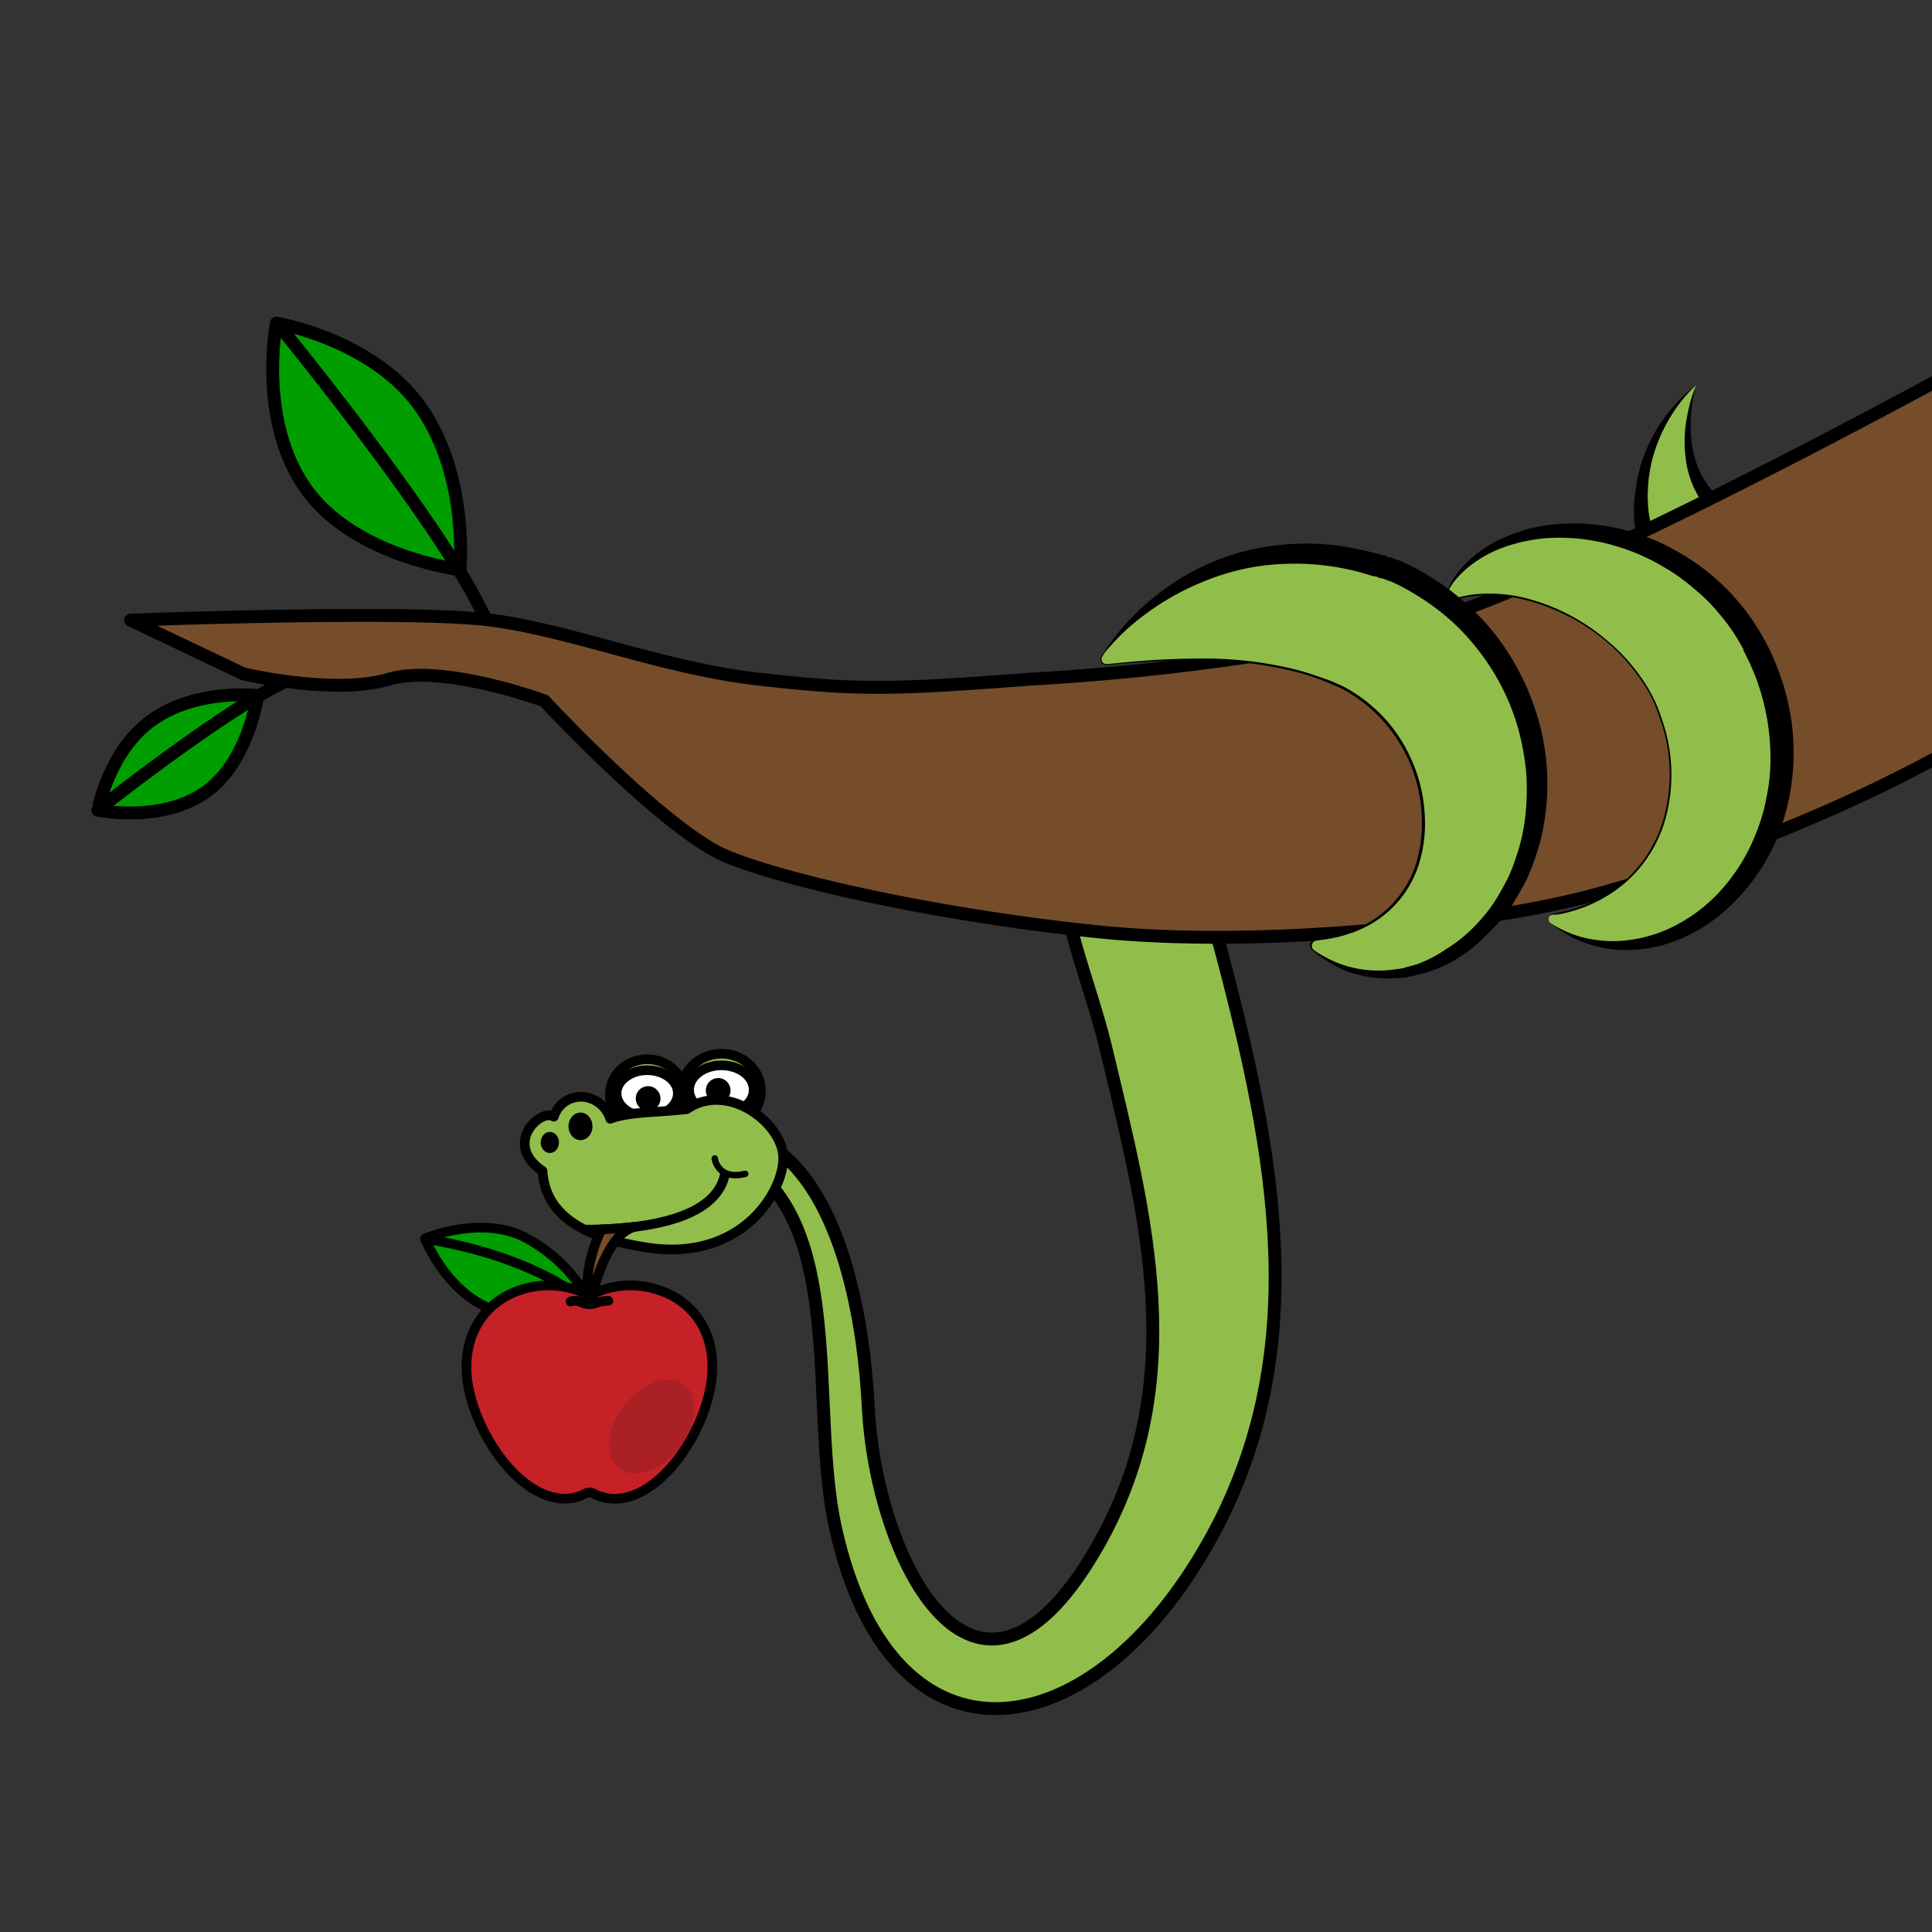 <svg id="_7_копия_" data-name="7 (копия)" xmlns="http://www.w3.org/2000/svg" viewBox="0 0 150 150"><rect x="0" y="0" width="150" height="150" fill="#333333" stroke="none"/><defs><style>.cls-1,.cls-11{fill:#009e00;}.cls-1,.cls-10,.cls-11,.cls-12,.cls-14,.cls-2,.cls-3,.cls-6,.cls-7,.cls-8,.cls-9{stroke:#000;}.cls-1,.cls-10,.cls-11,.cls-12,.cls-14,.cls-2,.cls-6,.cls-7,.cls-8,.cls-9{stroke-linecap:round;stroke-linejoin:round;}.cls-2,.cls-4,.cls-9{fill:none;}.cls-10,.cls-3,.cls-5,.cls-7{fill:#91be4a;}.cls-4{fill-rule:evenodd;}.cls-14,.cls-6{fill:#764d2a;}.cls-11,.cls-12,.cls-14,.cls-7,.cls-8,.cls-9{stroke-width:0.75px;}.cls-8{fill:#fff;}.cls-10{stroke-width:0.5px;}.cls-12{fill:#c52127;}.cls-13{fill:#211f1f;opacity:0.16;}</style></defs><path class="cls-1" d="M32.71,31.69c3.71,5.36,3,12.54,3,12.54s-8.27-1-12-6.34-2.25-12.8-2.25-12.8S29,26.34,32.71,31.69Z"/><path class="cls-2" d="M21.51,25.09s16,19.46,16.91,25.09"/><path class="cls-1" d="M12,55.77C15.44,53.45,20,54,20,54s-.71,5.29-4.18,7.6-8.22,1.3-8.22,1.3S8.5,58.08,12,55.77Z"/><path class="cls-2" d="M7.62,62.86s12.63-10,16.25-10.55"/><path class="cls-3" d="M49.93,88.33c4.72-.41,8.56-.76,11.09,1.53,4.45,4,6.06,12.75,6.39,19.35.57,11.73,8.2,27.14,17.57,11.24,7.6-12.89,4-26,.9-39C84.16,74.12,79.22,64.88,84.72,58c2.47-3.1,6.47-5.71,9.59-1.4,2.34,3.23-.15,4.23-.53,6.91-.73,5.18-.1,5.88,1.45,11.9C99.25,91,102,106.58,93,121.16c-9.31,15.1-23.9,16.36-28.11-2.43C62.31,107.38,67.44,88.22,49.93,88.33Z"/><path class="cls-4" d="M49.93,88.33c16.94-.47,14.88,16.49,16.82,28.1,2.39,14.3,11.85,19.47,20.58,5.9,7.55-11.74,8.18-24.81,4.37-37.85C89.47,76.84,83.59,66.93,90,59.76"/><path d="M131.71,29.89a9.54,9.54,0,0,0-.38,1.9,10.56,10.56,0,0,0-.05,1.89,8.3,8.3,0,0,0,.35,2,5.06,5.06,0,0,0,.33.9,5.64,5.64,0,0,0,.42.77,4.45,4.45,0,0,0,.46.63,3.17,3.17,0,0,0,.46.5,5.48,5.48,0,0,0,.76.62l.29.21a4.36,4.36,0,1,1-6.81,4.56l-.14-.6-.17-.72a10.42,10.42,0,0,1-.31-1.88,7.29,7.29,0,0,1-.06-1.26A9.31,9.31,0,0,1,127,38a8.41,8.41,0,0,1,.26-1.4,9.21,9.21,0,0,1,.43-1.35,11.94,11.94,0,0,1,1.2-2.34,13.82,13.82,0,0,1,1.35-1.7A10.17,10.17,0,0,1,131.71,29.89Z"/><path class="cls-5" d="M131.71,29.89a9.16,9.16,0,0,0-.59,1.8,11.86,11.86,0,0,0-.3,1.86,10.16,10.16,0,0,0,.06,2.06,6.07,6.07,0,0,0,.19,1,7.73,7.73,0,0,0,.29.89,5.46,5.46,0,0,0,.36.77,4.33,4.33,0,0,0,.38.64,6.12,6.12,0,0,0,.68.86l.26.3,0,0a2.56,2.56,0,1,1-3.85,3.37,2.49,2.49,0,0,1-.52-.92l-.19-.62a9.64,9.64,0,0,1-.4-1.66,7.35,7.35,0,0,1-.13-1.11,8.37,8.37,0,0,1,0-1.23,9.45,9.45,0,0,1,.14-1.28,8.84,8.84,0,0,1,.28-1.26,12.06,12.06,0,0,1,.92-2.28,12.56,12.56,0,0,1,1.1-1.74A10,10,0,0,1,131.71,29.89Z"/><path class="cls-6" d="M10.14,48.15s21.69-.83,28,0,13.35,3.75,20.85,4.59,10,.83,20.86,0A189.79,189.79,0,0,0,108.16,49c12.52-2.5,53-25.35,53-25.35s2.28,17.06,2.7,25C155.55,59,131.1,67.75,122.34,69.84s-25,3.75-37.12,2.5-24-3.87-28.78-5.84S42.26,54.41,42.26,54.41s-7.92-2.92-12.1-1.67-11.26-.42-11.26-.42Z"/><path d="M112.46,45.68s.1-.23.3-.62a7.68,7.68,0,0,1,1.29-1.55,9.69,9.69,0,0,1,2.6-1.72,12.56,12.56,0,0,1,3.91-1.07,17.56,17.56,0,0,1,2.31-.07,16.26,16.26,0,0,1,2.45.31,16.49,16.49,0,0,1,5,1.91,17.23,17.23,0,0,1,6.55,6.59l.11.19.05.09.14.28.12.22c.09.17.13.26.24.49.25.58.53,1.25.69,1.72A17.77,17.77,0,0,1,138,65a15.23,15.23,0,0,1-3.33,5,12.93,12.93,0,0,1-4.45,3,10.79,10.79,0,0,1-4.17.76,9.34,9.34,0,0,1-3-.56,8.14,8.14,0,0,1-1.74-.87,5.68,5.68,0,0,1-.57-.4l-.31-.26a.42.42,0,0,1-.05-.59.4.4,0,0,1,.23-.14l.46-.1a11.59,11.59,0,0,0,1.26-.32,10.91,10.91,0,0,0,3.92-2.23,10.24,10.24,0,0,0,3.08-5.4,12.75,12.75,0,0,0-.48-7.18c-.09-.31-.21-.57-.31-.85s-.29-.65-.4-.87a12,12,0,0,0-1-1.57,14.4,14.4,0,0,0-2.46-2.64A15.76,15.76,0,0,0,119,46.74a11.52,11.52,0,0,0-4.51-.47,9.26,9.26,0,0,0-1.25.22l-.46.14a.4.4,0,0,1-.5-.28.42.42,0,0,1,0-.27Z"/><path class="cls-5" d="M112.49,45.78s.11-.2.33-.53a7.78,7.78,0,0,1,1.3-1.31,9.47,9.47,0,0,1,2.5-1.4,12.66,12.66,0,0,1,3.67-.77,15.18,15.18,0,0,1,4.41.42,16.44,16.44,0,0,1,4.62,1.92,15.09,15.09,0,0,1,2.21,1.6,13.58,13.58,0,0,1,2,2,14.29,14.29,0,0,1,1.73,2.53l.1.17,0,.09.12.23.11.23.24.48c.23.52.49,1.11.63,1.55a17.68,17.68,0,0,1,1,5.88,14.37,14.37,0,0,1-.29,2.94,14,14,0,0,1-.8,2.8,14.34,14.34,0,0,1-2.93,4.7,12.37,12.37,0,0,1-4,2.85,10.68,10.68,0,0,1-3.8.9,9.58,9.58,0,0,1-2.82-.3,8.61,8.61,0,0,1-1.65-.64,4.08,4.08,0,0,1-.55-.31l-.23-.15a.36.36,0,0,1-.1-.49.39.39,0,0,1,.23-.15L121,71a11.65,11.65,0,0,0,1.27-.32,10.92,10.92,0,0,0,4-2.22A10.33,10.33,0,0,0,129.45,63a13,13,0,0,0-.47-7.3c-.09-.3-.21-.58-.32-.87s-.28-.64-.41-.87a11.63,11.63,0,0,0-1-1.59,14.18,14.18,0,0,0-2.51-2.67A15.59,15.59,0,0,0,119,46.59a11.51,11.51,0,0,0-4.57-.44,8.63,8.63,0,0,0-1.26.25l-.46.13a.34.34,0,0,1-.43-.23.34.34,0,0,1,0-.26Z"/><path d="M85.77,50.56l.11-.17c.08-.11.19-.29.34-.48a17.93,17.93,0,0,1,1.34-1.64,20.21,20.21,0,0,1,2.28-2.1,18.55,18.55,0,0,1,3.3-2.08,17.74,17.74,0,0,1,4.45-1.51,19.77,19.77,0,0,1,5.57-.3,20.67,20.67,0,0,1,3,.52L107,43l.38.11.1,0,0,0h0l.4.18.13,0,.51.19.26.09.52.25a19.47,19.47,0,0,1,6.6,5.2,19.47,19.47,0,0,1,3.56,6.93,18.07,18.07,0,0,1,.51,7.36,15.89,15.89,0,0,1-.85,3.49,15.43,15.43,0,0,1-.66,1.63c-.27.52-.57,1-.86,1.51s-.63.95-1,1.39a14.64,14.64,0,0,1-1.14,1.21A11.33,11.33,0,0,1,113,74.51a10.41,10.41,0,0,1-2.52,1.07c-.42.11-.81.2-1.19.28s-.77.07-1.12.09a9,9,0,0,1-3.47-.5,8.61,8.61,0,0,1-1.91-1,6.88,6.88,0,0,1-.61-.44l-.31-.27a.48.48,0,0,1-.05-.67.45.45,0,0,1,.29-.16l.51-.08a9.11,9.11,0,0,0,1.42-.29c.3-.07.61-.2,1-.31s.71-.3,1.07-.51a8.18,8.18,0,0,0,3.79-4.54,10.71,10.71,0,0,0,.49-3.63,11.77,11.77,0,0,0-5.93-9.93c-.26-.16-.64-.31-1-.47s-.62-.25-.92-.38c-.64-.23-1.29-.44-1.94-.61a29.91,29.91,0,0,0-7.32-.89c-2.2,0-4.06.09-5.35.19l-2,.17a.44.44,0,0,1-.49-.41.4.4,0,0,1,.08-.28Z"/><path class="cls-5" d="M85.78,50.66s.16-.21.47-.54a15.61,15.61,0,0,1,1.37-1.38A20.46,20.46,0,0,1,89.91,47a20,20,0,0,1,3.25-1.73A18.72,18.72,0,0,1,97.47,44a19.68,19.68,0,0,1,8.12.43l.72.21.35.11.09,0h.07l.33.14.13,0,.51.19.26.09.47.22a19.85,19.85,0,0,1,3.37,2.15,16.84,16.84,0,0,1,2.64,2.63,17.8,17.8,0,0,1,3.33,6.35,20.42,20.42,0,0,1,.63,3.41,18.24,18.24,0,0,1-.06,3.39,14.59,14.59,0,0,1-.72,3.22,15.38,15.38,0,0,1-.58,1.52c-.24.48-.5.95-.76,1.4s-.56.89-.87,1.3a13.91,13.91,0,0,1-1,1.14,11.07,11.07,0,0,1-2.21,1.78A10,10,0,0,1,110,74.87l-1.08.3c-.36.07-.71.1-1,.14a8.76,8.76,0,0,1-3.23-.27,8.43,8.43,0,0,1-1.84-.76,6.09,6.09,0,0,1-.6-.35l-.23-.17a.4.4,0,0,1-.1-.56.38.38,0,0,1,.28-.17l.51-.07a12,12,0,0,0,1.43-.28c.31-.08.63-.2,1-.32a11.4,11.4,0,0,0,1.09-.5,8.21,8.21,0,0,0,3.88-4.6,10.57,10.57,0,0,0,.52-3.69,12.16,12.16,0,0,0-2.87-7.51,11.9,11.9,0,0,0-3.15-2.59c-.27-.17-.65-.32-1-.48s-.64-.25-1-.38c-.65-.23-1.3-.44-1.95-.61a29.44,29.44,0,0,0-7.38-.87c-2.2,0-4.06.13-5.35.24l-2,.19a.39.39,0,0,1-.41-.35.37.37,0,0,1,.07-.25Z"/><ellipse class="cls-7" cx="50.25" cy="84.98" rx="2.9" ry="2.74"/><ellipse class="cls-8" cx="50.25" cy="84.89" rx="2.38" ry="1.8"/><ellipse class="cls-7" cx="56.01" cy="84.7" rx="3.07" ry="2.89"/><ellipse class="cls-8" cx="56.01" cy="84.61" rx="2.51" ry="1.9"/><path class="cls-7" d="M53.33,86.11c-2.27.28-4.4.18-5.95.75a2.43,2.43,0,0,0-1.54-1.58A2.2,2.2,0,0,0,43,86.7c-1-.69-4,2.11-.88,4.21.23,3.59,3.45,5.31,8.5,6,7,.88,10.19-4.35,10.19-7S56.54,83.92,53.33,86.11Z"/><path class="cls-9" d="M56.33,90.85c-.46,4.12-7.28,4.62-10.93,4.62"/><ellipse cx="42.69" cy="88.7" rx="0.71" ry="0.82"/><ellipse cx="45.07" cy="87.45" rx="0.93" ry="1.07"/><circle cx="50.32" cy="85.29" r="0.96"/><circle cx="55.76" cy="84.66" r="0.96"/><path class="cls-10" d="M55.49,89.94s.21,1.72,2.37,1.2"/><path class="cls-11" d="M40.35,95.87a12,12,0,0,1,5.33,5s-4.25,2.1-7.68.7-5-5.41-5-5.41S36.92,94.46,40.35,95.87Z"/><path class="cls-9" d="M33,96.19s11.69,1.51,15.23,8.06"/><path class="cls-12" d="M50.59,100a6.79,6.79,0,0,0-4.37.37,1.13,1.13,0,0,1-.92,0,6.75,6.75,0,0,0-4.36-.37c-3.48.85-5.48,4.07-4.45,8.26s4.67,8.8,8.16,8a3.73,3.73,0,0,0,.84-.32.59.59,0,0,1,.55,0,3.73,3.73,0,0,0,.84.32c3.48.85,7.14-3.75,8.16-8S54.07,100.84,50.59,100Z"/><ellipse class="cls-13" cx="50.6" cy="110.75" rx="4.12" ry="2.69" transform="translate(-67.72 82.01) rotate(-51.79)"/><path class="cls-9" d="M44.3,101.05a1.09,1.09,0,0,1,.69,0,1.67,1.67,0,0,0,1.44.06,2.93,2.93,0,0,1,.8-.12"/><path class="cls-14" d="M46.71,95.45a10.66,10.66,0,0,0-1.09,5.79l.12,0h.12c.25-1.48,1.37-5.58,3.49-6C47.89,95.41,46.71,95.45,46.71,95.45Z"/></svg>